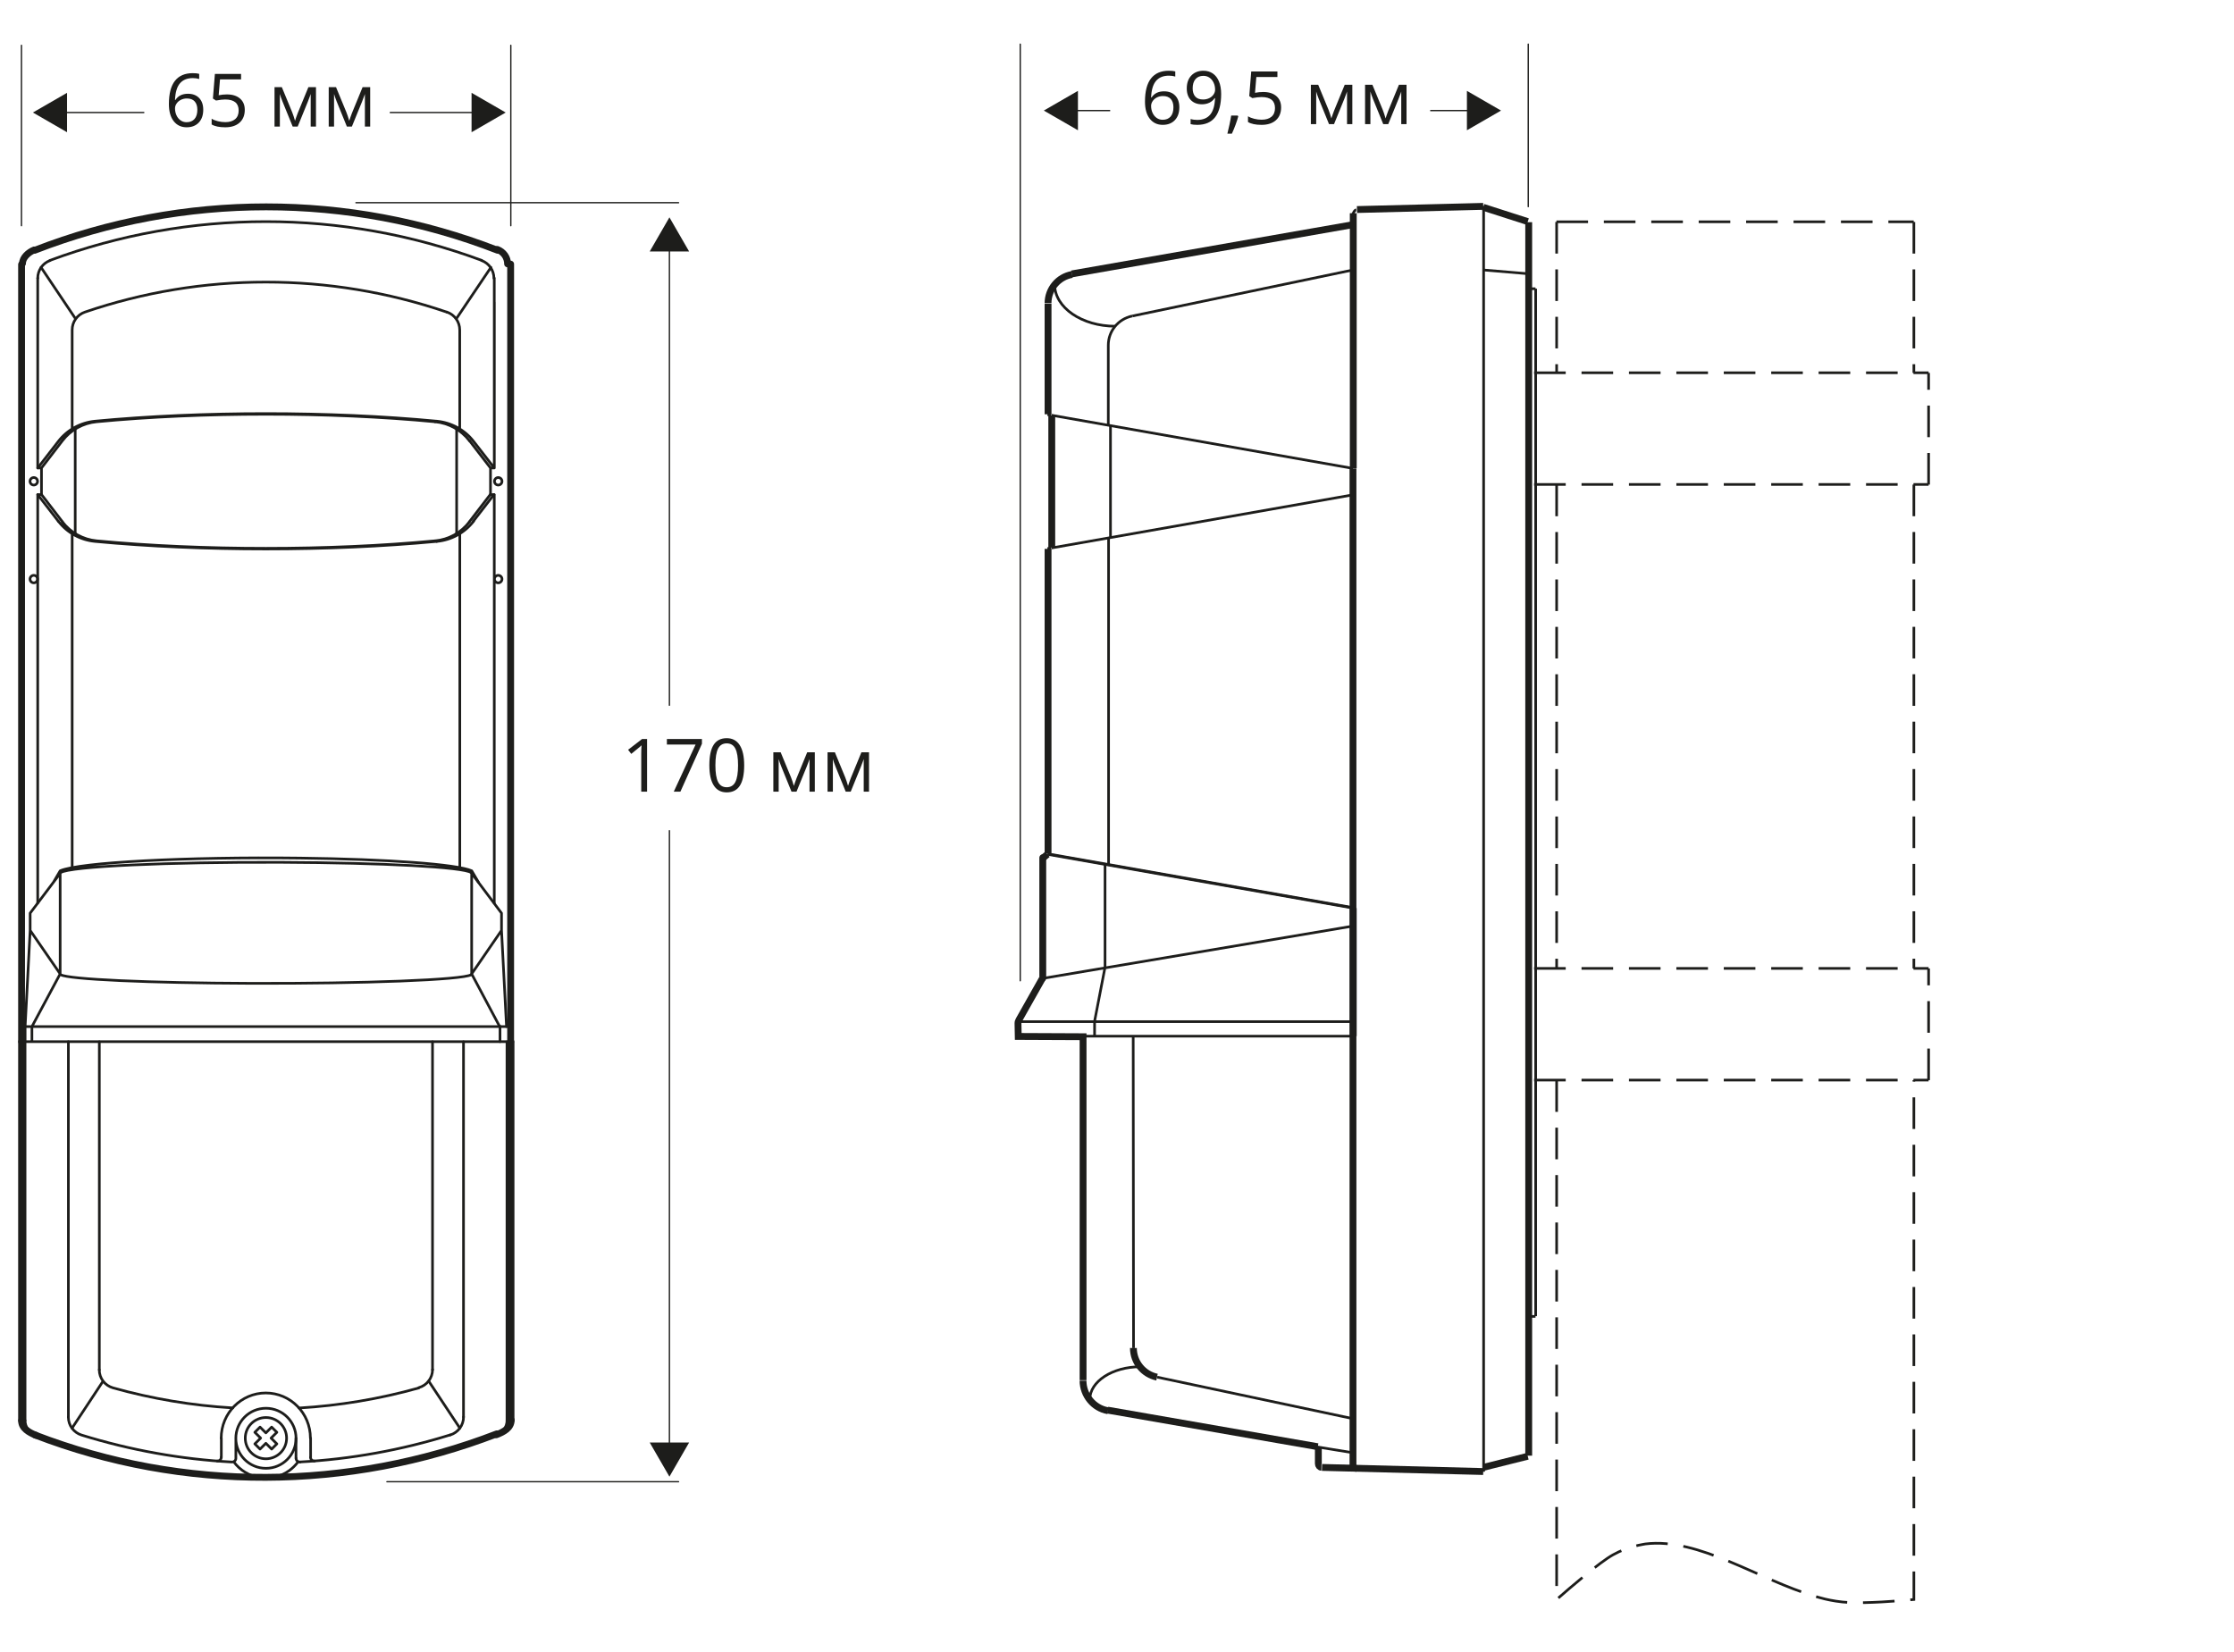 <?xml version="1.0" encoding="utf-8"?>
<!-- Generator: Adobe Illustrator 21.1.0, SVG Export Plug-In . SVG Version: 6.00 Build 0)  -->
<svg version="1.1" id="Слой_1" xmlns="http://www.w3.org/2000/svg" xmlns:xlink="http://www.w3.org/1999/xlink" x="0px" y="0px"
	 width="424.006px" height="313.56px" viewBox="0 0 424.006 313.56"
	 style="enable-background:new 0 0 424.006 313.56;" xml:space="preserve">
<style type="text/css">
	.st0{fill:none;stroke:#1D1D1B;stroke-width:0.5;}
	.st1{fill:none;stroke:#1D1D1B;stroke-width:1.3;}
	.st2{fill:none;stroke:#1D1D1B;stroke-width:1.3;stroke-linecap:round;stroke-linejoin:round;}
	.st3{fill:none;stroke:#1D1D1B;stroke-width:0.5;stroke-dasharray:6,3;}
	.st4{fill:none;stroke:#1D1D1B;stroke-width:0.25;stroke-linecap:round;stroke-linejoin:round;}
	.st5{fill:none;stroke:#1D1D1B;stroke-width:0.25;stroke-miterlimit:2.613;}
	.st6{enable-background:new    ;}
	.st7{fill:#1D1D1B;}
	.st8{fill:none;stroke:#1D1D1B;stroke-width:0.5;stroke-linecap:round;stroke-linejoin:round;}
</style>
<g>
	<g>
		<path class="st0" d="M209.733,163.995v19.747"/>
	</g>
	<path class="st0" d="M205.602,196.691h51.189 M256.791,172.376l-57.991-10.207
		 M256.791,175.792l-58.98,9.947 M207.747,193.869v2.822 M209.708,183.737
		l-1.961,10.132"/>
	<g>
		<path class="st1" d="M215.116,255.89c0,2.669,1.867,4.978,4.482,5.531 M256.791,88.925
			v5.007 M256.791,93.932v78.364 M256.791,108.141v51.317 M256.791,181.87v96.165
			 M256.791,172.296v5.007 M256.791,172.296v5.007 M256.791,177.303v4.567
			 M256.791,278.034c0,0.381,0.309,0.699,0.69,0.708"/>
		<path class="st1" d="M205.555,262.093c0,2.732,1.972,5.226,4.731,5.699"/>
	</g>
	<line class="st0" x1="215.141" y1="255.902" x2="215.077" y2="196.721"/>
	<path class="st0" d="M198.801,78.696l0.708,0.123 M198.801,104.148l0.708-0.13
		 M210.404,102.106v62.039"/>
	<g>
		<path class="st0" d="M214.901,59.987c-2.651,0.545-4.55,2.86-4.55,5.536
			 M210.766,80.828v21.235 M210.351,65.523v15.236"/>
	</g>
	<line class="st0" x1="199.491" y1="162.18" x2="199.491" y2="162.311"/>
	<g>
		<path class="st0" d="M257.412,39.829c-0.41,0.011-0.91,1.168-0.836,2.187"/>
	</g>
	<line class="st1" x1="203.422" y1="51.992" x2="256.753" y2="42.652"/>
	<line class="st1" x1="256.845" y1="196.691" x2="256.845" y2="172.385"/>
	<line class="st2" x1="197.914" y1="162.826" x2="197.914" y2="185.692"/>
	<line class="st0" x1="193.28" y1="193.935" x2="256.792" y2="193.935"/>
	<line class="st3" x1="366.042" y1="205.043" x2="366.042" y2="183.844"/>
	<line class="st3" x1="363.246" y1="91.989" x2="363.246" y2="183.843"/>
	<line class="st3" x1="366.042" y1="91.989" x2="366.042" y2="70.79"/>
	<line class="st3" x1="363.246" y1="42.136" x2="363.246" y2="70.791"/>
	<line class="st0" x1="290.019" y1="249.89" x2="291.433" y2="249.89"/>
	<path class="st3" d="M295.444,205.062v98.566c2.569-2.25,8.122-7.043,10.693-8.48
		c3.048-1.7,5.741-1.949,6.142-2.064c10.233-1.26,21.612,6.86,32.21,9.931
		c0,0,2.932,1.013,6.491,1.187c3.232,0.158,9.126-0.257,12.266-0.573v-98.586"/>
	<line class="st0" x1="290.019" y1="54.809" x2="291.433" y2="54.809"/>
	<line class="st3" x1="295.444" y1="91.994" x2="295.444" y2="183.829"/>
	<line class="st0" x1="291.464" y1="54.799" x2="291.464" y2="249.844"/>
	<g>
		<path class="st1" d="M250.218,277.842c0,0.372,0.258,0.677,0.581,0.686 M250.218,274.734
			v3.108"/>
	</g>
	<path class="st0" d="M198.876,162.092l0.702,0.126 M199.578,162.218v0.069 M198.876,162.092
		l0.702,0.126 M210.815,164.177v0.07 M210.815,164.177v0.07"/>
	<path class="st1" d="M205.563,262.006v-65.207l-12.303-0.054l-0.048-2.49
		c0-0.256,0.061-0.438,0.191-0.662l4.401-7.793"/>
	<line class="st1" x1="199.623" y1="78.868" x2="199.623" y2="103.954"/>
	<line class="st1" x1="198.918" y1="104.191" x2="198.918" y2="162.023"/>
	<g>
		<path class="st1" d="M203.476,52.1c-2.638,0.466-4.563,2.77-4.563,5.459"/>
	</g>
	<line class="st1" x1="198.918" y1="57.666" x2="198.918" y2="78.639"/>
	<line class="st1" x1="210.228" y1="267.682" x2="250.111" y2="274.627"/>
	<g>
		<path class="st0" d="M214.924,59.985l41.868-8.743 M256.792,88.919l-57.211-10.094
			 M199.581,104.015l57.211-10.087 M199.581,162.204l57.211,10.09 M219.64,261.421
			l37.152,7.882 M206.836,265.684c0-3.443,4.292-6.233,9.586-6.233 M249.948,274.66
			l6.89,1.12"/>
	</g>
	<path class="st1" d="M250.908,278.556l30.601,0.78 M289.967,276.435l-8.458,2.118"/>
	<line class="st0" x1="290.005" y1="51.959" x2="281.555" y2="51.249"/>
	<line class="st3" x1="295.444" y1="42.136" x2="295.444" y2="70.764"/>
	<line class="st1" x1="290.143" y1="42.175" x2="290.143" y2="276.327"/>
	<line class="st1" x1="256.845" y1="40.472" x2="256.845" y2="88.894"/>
	<g>
		<path class="st0" d="M200.17,54.029c0.025,4.366,5.168,7.898,11.502,7.898"/>
	</g>
	<path class="st1" d="M257.55,39.776l23.965-0.603 M289.967,42.067l-8.452-2.719"/>
	<line class="st0" x1="281.586" y1="39.134" x2="281.586" y2="279.375"/>
	<line class="st3" x1="291.168" y1="183.829" x2="366.042" y2="183.829"/>
	<line class="st3" x1="291.168" y1="205.031" x2="366.042" y2="205.031"/>
	<line class="st3" x1="291.168" y1="70.76" x2="366.042" y2="70.76"/>
	<line class="st3" x1="295.406" y1="42.102" x2="363.216" y2="42.102"/>
	<line class="st3" x1="291.168" y1="91.961" x2="366.042" y2="91.961"/>
	<path class="st0" d="M202.926,263.588"/>
	<path class="st4" d="M290.056,39.225V8.379 M193.638,186.174V8.379"/>
	<path class="st5" d="M265.449,20.989"/>
	<g class="st6">
		<path class="st7" d="M217.313,19.292c0-1.964,0.382-3.433,1.146-4.405
			c0.763-0.974,1.893-1.46,3.387-1.46c0.516,0,0.921,0.043,1.217,0.13v0.978
			c-0.351-0.114-0.752-0.171-1.203-0.171c-1.07,0-1.889,0.334-2.454,1.002
			c-0.564,0.667-0.875,1.717-0.93,3.147h0.082
			c0.502-0.784,1.295-1.176,2.379-1.176c0.898,0,1.605,0.271,2.123,0.813
			c0.517,0.542,0.775,1.278,0.775,2.208c0,1.039-0.283,1.856-0.851,2.45
			c-0.567,0.596-1.334,0.893-2.301,0.893c-1.034,0-1.854-0.389-2.461-1.166
			C217.617,21.759,217.313,20.678,217.313,19.292z M220.67,22.737
			c0.647,0,1.149-0.204,1.508-0.612c0.357-0.407,0.536-0.996,0.536-1.767
			c0-0.661-0.166-1.181-0.499-1.559c-0.332-0.378-0.829-0.567-1.49-0.567
			c-0.41,0-0.786,0.084-1.128,0.253s-0.614,0.401-0.816,0.697
			c-0.203,0.296-0.305,0.604-0.305,0.923c0,0.47,0.092,0.907,0.273,1.312
			c0.183,0.405,0.441,0.727,0.776,0.964S220.242,22.737,220.67,22.737z"/>
		<path class="st7" d="M231.771,17.836c0,3.91-1.513,5.865-4.539,5.865
			c-0.528,0-0.947-0.046-1.258-0.137v-0.978c0.365,0.118,0.779,0.178,1.244,0.178
			c1.094,0,1.92-0.339,2.479-1.015c0.558-0.678,0.862-1.715,0.912-3.114h-0.082
			c-0.25,0.378-0.583,0.667-0.998,0.864c-0.414,0.199-0.882,0.298-1.401,0.298
			c-0.884,0-1.586-0.265-2.105-0.793s-0.779-1.267-0.779-2.215
			c0-1.039,0.291-1.859,0.872-2.461s1.346-0.902,2.293-0.902
			c0.68,0,1.272,0.175,1.781,0.522c0.508,0.35,0.898,0.857,1.172,1.525
			C231.635,16.142,231.771,16.929,231.771,17.836z M228.408,14.397
			c-0.651,0-1.155,0.21-1.511,0.629s-0.533,1.003-0.533,1.75
			c0,0.656,0.164,1.173,0.492,1.548c0.328,0.377,0.827,0.564,1.497,0.564
			c0.415,0,0.797-0.084,1.146-0.253s0.623-0.398,0.823-0.69
			c0.201-0.292,0.301-0.597,0.301-0.916c0-0.479-0.093-0.921-0.28-1.326
			c-0.187-0.405-0.447-0.725-0.782-0.957S228.842,14.397,228.408,14.397z"/>
		<path class="st7" d="M234.916,21.937l0.103,0.157c-0.118,0.456-0.289,0.985-0.513,1.589
			c-0.223,0.604-0.455,1.166-0.697,1.686h-0.854
			c0.123-0.474,0.259-1.06,0.407-1.757c0.147-0.697,0.252-1.256,0.311-1.675
			H234.916z"/>
		<path class="st7" d="M239.763,17.46c1.053,0,1.881,0.261,2.485,0.782
			c0.604,0.522,0.905,1.236,0.905,2.144c0,1.034-0.329,1.846-0.987,2.434
			c-0.659,0.588-1.566,0.882-2.725,0.882c-1.125,0-1.984-0.18-2.577-0.54v-1.094
			c0.319,0.205,0.716,0.366,1.189,0.481c0.475,0.117,0.941,0.175,1.401,0.175
			c0.803,0,1.426-0.189,1.87-0.567s0.666-0.925,0.666-1.641
			c0-1.395-0.854-2.092-2.563-2.092c-0.433,0-1.012,0.066-1.736,0.198
			l-0.588-0.376l0.376-4.676h4.97v1.046h-3.999l-0.253,3.001
			C238.722,17.513,239.243,17.46,239.763,17.46z"/>
		<path class="st7" d="M252.689,22.471l0.212-0.636l0.294-0.807l2.03-4.942h1.442v7.479
			h-1.005v-6.187l-0.137,0.396l-0.396,1.046l-1.935,4.744h-0.95l-1.935-4.758
			c-0.241-0.61-0.407-1.087-0.499-1.429v6.187h-1.012v-7.479H250.188l1.962,4.751
			C252.346,21.338,252.525,21.883,252.689,22.471z"/>
		<path class="st7" d="M262.978,22.471l0.212-0.636l0.294-0.807l2.03-4.942h1.442v7.479
			h-1.005v-6.187l-0.137,0.396l-0.396,1.046l-1.935,4.744h-0.95l-1.935-4.758
			c-0.241-0.61-0.407-1.087-0.499-1.429v6.187h-1.012v-7.479h1.388l1.962,4.751
			C262.634,21.338,262.813,21.883,262.978,22.471z"/>
	</g>
	<line class="st1" x1="197.811" y1="162.996" x2="198.8" y2="162.169"/>
	<path class="st8" d="M89.52,184.872l5.322,10.004 M95.187,176.614l-5.776,8.415
		 M89.411,165.641l5.776,7.699 M89.52,165.791v19.081 M95.187,176.614l0.951,18.261
		 M95.187,173.341v3.273"/>
	<line class="st8" x1="94.901" y1="194.822" x2="94.901" y2="197.73"/>
	<g>
		<path class="st8" d="M5.723,176.612l-0.954,18.265 M96.184,194.877H4.769 M4.769,197.729
			h91.415 M89.424,185.03c-1.618,0.974-20.371,1.704-41.882,1.635
			c-19.259-0.064-34.563-0.761-36.014-1.635 M11.529,165.64
			c1.631-1.166,20.387-2.038,41.9-1.95c19.243,0.08,34.538,0.903,35.996,1.95
			 M11.419,165.304c3.591-1.602,23.99-2.686,45.562-2.417
			c16.694,0.204,29.772,1.173,32.553,2.417 M5.723,176.612l5.806,8.418
			 M11.529,165.64l-5.806,7.699 M11.418,184.872l-5.359,10.006 M5.723,173.339v3.273
			 M11.418,165.789v19.082 M4.769,194.877v2.852 M6.059,194.877v2.852 M11.419,165.304
			l-1.253,2.138 M89.534,165.304l1.252,2.138"/>
		<path class="st8" d="M85.464,272.395c1.494-0.467,2.516-1.852,2.516-3.424 M94.398,272.318
			c1.102-0.434,1.832-1.503,1.832-2.687 M79.485,263.413
			c1.544-0.432,2.613-1.841,2.613-3.45"/>
		<path class="st8" d="M97.028,269.551"/>
		<path class="st8" d="M94.213,272.354"/>
	</g>
	<line class="st2" x1="96.988" y1="197.799" x2="96.988" y2="269.601"/>
	<path class="st8" d="M82.091,197.761v62.258 M87.971,197.761v71.221 M96.224,197.761v71.878"
		/>
	<line class="st2" x1="96.918" y1="50.137" x2="96.918" y2="197.76"/>
	<g>
		<path class="st8" d="M89.113,83.659l3.983,5.176 M86.668,81.438v19.845 M95.278,91.365
			c0-0.4-0.321-0.715-0.713-0.715c-0.398,0-0.719,0.316-0.719,0.715
			c0,0.392,0.321,0.713,0.719,0.713C94.957,92.079,95.278,91.757,95.278,91.365z
			 M89.881,83.781l3.93,5.054 M93.169,50.763l-6.585,9.781 M87.254,62.626
			c0-1.527-0.976-2.89-2.425-3.384 M81.366,262.172l5.911,8.925 M89.881,83.781
			c-1.697-2.182-4.224-3.569-6.979-3.831 M87.254,62.626v18.791 M95.278,109.93
			c0-0.396-0.321-0.717-0.713-0.717c-0.398,0-0.719,0.321-0.719,0.717
			c0,0.389,0.321,0.712,0.719,0.712C94.957,110.641,95.278,110.318,95.278,109.93z
			 M82.903,102.778c2.755-0.259,5.282-1.642,6.979-3.83 M93.096,88.835v5.059
			 M93.096,88.835h0.715 M93.096,93.894h0.715 M93.826,57.38l-0.005,31.455
			 M93.811,52.802v36.032 M93.811,93.894v77.529"/>
	</g>
	<path class="st8" d="M93.744,93.9l-3.892,5.023 M93.036,93.9l-3.946,5.143"/>
	<line class="st8" x1="87.269" y1="101.284" x2="87.269" y2="164.665"/>
	<g>
		<path class="st8" d="M4.756,269.64c0,1.179,0.726,2.242,1.828,2.675 M89.09,83.662
			c-1.571-2.049-3.923-3.352-6.49-3.596 M82.6,102.666
			c2.567-0.243,4.919-1.543,6.49-3.596"/>
		<path class="st8" d="M6.837,272.461"/>
		<path class="st8" d="M4.095,269.709"/>
		<path class="st8" d="M12.974,269.011c0,1.56,1.02,2.938,2.512,3.403 M42.007,273.008
			v3.629 M44.766,273.008v3.815 M44.011,277.531
			c0.394,0.024,0.733-0.277,0.754-0.666c0-0.016,0.002-0.029,0.002-0.042
			 M15.486,272.413c9.261,2.87,18.843,4.592,28.524,5.118 M56.195,276.823
			c0,0.392,0.319,0.708,0.713,0.708h0.04 M58.955,276.637l-0.005-3.636
			 M44.352,277.471c2.461,3.372,7.198,4.116,10.578,1.662
			c0.639-0.467,1.202-1.033,1.668-1.668 M56.187,273.026
			c0-3.151-2.558-5.702-5.713-5.702c-3.156,0-5.714,2.551-5.714,5.702
			c0,3.149,2.558,5.7,5.714,5.7C53.629,278.726,56.187,276.175,56.187,273.026z"/>
		<path class="st2" d="M6.623,272.388c28.185,10.869,59.477,10.666,87.664-0.202"/>
		<path class="st8" d="M56.178,273.016v3.797 M54.396,272.998
			c0-2.164-1.757-3.915-3.923-3.915c-2.169,0-3.925,1.751-3.925,3.915
			c0,2.162,1.755,3.921,3.925,3.921C52.639,276.919,54.396,275.16,54.396,272.998z
			 M58.937,276.627c0,0.398,0.317,0.713,0.711,0.713h0.057 M56.761,267.278
			c7.679-0.451,15.287-1.724,22.693-3.797"/>
	</g>
	<line class="st8" x1="18.852" y1="197.761" x2="18.852" y2="260.015"/>
	<line class="st2" x1="4.095" y1="197.799" x2="4.095" y2="269.601"/>
	<g>
		<path class="st8" d="M84.79,59.242c-22.263-7.592-46.414-7.592-68.678,0 M18.034,79.95
			c20.243-1.919,44.589-1.919,64.834,0 M18.034,102.777
			c20.243,1.914,44.589,1.914,64.834,0 M7.799,50.764l6.563,9.781 M13.698,62.625
			v18.791 M16.111,59.242c-1.443,0.494-2.414,1.856-2.414,3.383 M11.076,98.947
			c1.693,2.188,4.213,3.572,6.959,3.83 M7.126,109.929
			c0-0.394-0.317-0.715-0.712-0.715c-0.398,0-0.715,0.321-0.715,0.715
			c0,0.39,0.317,0.712,0.715,0.712C6.808,110.64,7.126,110.319,7.126,109.929z
			 M11.844,99.067c1.571,2.053,3.921,3.353,6.488,3.596 M18.332,102.663
			c20.055,1.899,44.184,1.899,64.239,0 M18.332,80.063
			c20.055-1.903,44.184-1.903,64.239,0 M13.698,101.313v63.367 M11.844,83.659
			l-3.97,5.176 M7.16,88.836h0.713 M7.126,91.364
			c0-0.398-0.317-0.713-0.712-0.713c-0.398,0-0.715,0.316-0.715,0.713
			c0,0.392,0.317,0.713,0.715,0.713C6.808,92.078,7.126,91.757,7.126,91.364z
			 M11.076,83.782l-3.915,5.054 M7.874,88.836v5.059 M7.16,93.895h0.713
			 M18.034,79.95c-2.746,0.263-5.266,1.648-6.959,3.831 M18.332,80.063
			c-2.567,0.244-4.917,1.545-6.488,3.596 M4.756,197.74v71.9 M12.979,197.74
			v71.243 M56.922,277.521c9.672-0.527,19.241-2.253,28.493-5.129 M19.567,262.173
			l-5.893,8.926 M18.841,260.018c0,1.6,1.064,3.001,2.605,3.434 M21.446,263.452
			c7.415,2.078,15.03,3.357,22.717,3.806 M51.558,270.899l0.993,0.989
			 M51.558,275.079l0.993-0.993 M51.449,272.988l1.102-1.1 M50.46,272
			l1.098-1.1 M48.365,271.888l1.102,1.1 M49.354,275.079l1.106-1.102
			 M48.365,274.087l0.989,0.993 M48.365,274.087l1.102-1.098 M48.365,271.888
			l0.989-0.989 M49.354,270.899l1.106,1.1 M50.46,273.977l1.098,1.102
			 M51.449,272.988l1.102,1.098 M41.222,277.34
			c0.394,0.035,0.737-0.264,0.768-0.655v-0.06"/>
	</g>
	<line class="st2" x1="4.095" y1="50.207" x2="4.095" y2="197.691"/>
	<g>
		<path class="st8" d="M58.915,272.989c0-4.731-3.791-8.566-8.464-8.566
			c-4.676,0-8.468,3.835-8.468,8.566 M7.157,93.893l3.915,5.054 M14.275,81.438
			v19.845 M7.157,52.802v36.032 M7.157,93.893v77.529"/>
		<path class="st2" d="M96.34,50.093c0-1.211-0.774-2.297-1.945-2.74"/>
		<path class="st8" d="M9.489,49.457C8.089,49.977,7.161,51.313,7.161,52.802 M7.874,93.873
			l3.97,5.171 M93.745,52.802c0-1.489-0.929-2.824-2.328-3.344"/>
		<path class="st2" d="M6.485,47.448c-1.051,0.416-2.215,1.434-2.215,2.567"/>
		<path class="st8" d="M91.419,49.426c-26.43-9.809-55.501-9.809-81.933,0"/>
		<path class="st2" d="M94.405,47.496c-28.225-10.974-59.559-10.974-87.782,0"/>
	</g>
	<g class="st6">
		<path class="st7" d="M122.813,150.28h-1.107v-7.123c0-0.593,0.018-1.153,0.055-1.682
			c-0.096,0.096-0.203,0.196-0.321,0.301s-0.661,0.549-1.627,1.333l-0.602-0.779
			l2.646-2.044h0.957V150.28z"/>
		<path class="st7" d="M127.879,150.28l4.143-8.948h-5.448v-1.046h6.651v0.909
			l-4.088,9.085H127.879z"/>
		<path class="st7" d="M141.243,145.269c0,1.728-0.272,3.017-0.817,3.869
			s-1.377,1.278-2.499,1.278c-1.076,0-1.894-0.437-2.454-1.309
			c-0.561-0.873-0.841-2.152-0.841-3.839c0-1.741,0.271-3.033,0.813-3.876
			s1.37-1.265,2.481-1.265c1.084,0,1.908,0.439,2.471,1.319
			S141.243,143.601,141.243,145.269z M135.781,145.269c0,1.454,0.171,2.513,0.513,3.175
			c0.342,0.664,0.886,0.995,1.634,0.995c0.756,0,1.305-0.336,1.644-1.009
			c0.339-0.672,0.509-1.726,0.509-3.161s-0.17-2.487-0.509-3.155
			c-0.339-0.667-0.888-1.001-1.644-1.001c-0.748,0-1.292,0.329-1.634,0.987
			C135.952,142.76,135.781,143.815,135.781,145.269z"/>
		<path class="st7" d="M150.67,149.186l0.212-0.636l0.294-0.807l2.03-4.942h1.442v7.479
			h-1.005v-6.187l-0.137,0.396l-0.396,1.046l-1.935,4.744h-0.95l-1.935-4.758
			c-0.242-0.61-0.408-1.087-0.499-1.429v6.187h-1.012v-7.479h1.388l1.962,4.751
			C150.326,148.054,150.506,148.599,150.67,149.186z"/>
		<path class="st7" d="M160.958,149.186l0.212-0.636l0.294-0.807l2.03-4.942h1.442v7.479
			h-1.005v-6.187l-0.137,0.396l-0.396,1.046l-1.935,4.744h-0.95l-1.935-4.758
			c-0.242-0.61-0.408-1.087-0.499-1.429v6.187h-1.012v-7.479h1.388l1.962,4.751
			C160.614,148.054,160.794,148.599,160.958,149.186z"/>
	</g>
	<path class="st4" d="M96.951,42.845V8.601 M4.076,42.845V8.601"/>
	<path class="st5" d="M74.98,21.359"/>
	<path class="st4" d="M73.434,281.273h55.355 M67.559,38.482h61.23"/>
	<path class="st5" d="M127.054,157.595"/>
	<g class="st6">
		<path class="st7" d="M32.055,19.754c0-1.964,0.382-3.433,1.145-4.405
			c0.763-0.974,1.893-1.46,3.387-1.46c0.515,0,0.92,0.043,1.217,0.13v0.978
			c-0.351-0.114-0.752-0.171-1.203-0.171c-1.071,0-1.889,0.334-2.454,1.002
			c-0.565,0.667-0.875,1.717-0.93,3.147h0.082
			c0.501-0.784,1.294-1.176,2.379-1.176c0.898,0,1.605,0.271,2.123,0.813
			s0.776,1.278,0.776,2.208c0,1.039-0.284,1.856-0.851,2.45
			c-0.567,0.596-1.334,0.893-2.3,0.893c-1.035,0-1.855-0.389-2.461-1.166
			C32.358,22.221,32.055,21.14,32.055,19.754z M35.411,23.199
			c0.647,0,1.149-0.204,1.507-0.612c0.358-0.407,0.537-0.996,0.537-1.767
			c0-0.661-0.167-1.181-0.499-1.559s-0.83-0.567-1.49-0.567
			c-0.41,0-0.786,0.084-1.128,0.253s-0.614,0.401-0.817,0.697
			s-0.304,0.604-0.304,0.923c0,0.47,0.091,0.907,0.273,1.312
			s0.441,0.727,0.776,0.964S34.983,23.199,35.411,23.199z"/>
		<path class="st7" d="M43.067,17.922c1.053,0,1.881,0.261,2.485,0.782
			c0.604,0.522,0.906,1.236,0.906,2.144c0,1.034-0.329,1.846-0.988,2.434
			s-1.566,0.882-2.724,0.882c-1.125,0-1.985-0.18-2.577-0.54v-1.094
			c0.319,0.205,0.715,0.366,1.189,0.481c0.474,0.117,0.941,0.175,1.401,0.175
			c0.802,0,1.425-0.189,1.87-0.567s0.667-0.925,0.667-1.641
			c0-1.395-0.854-2.092-2.563-2.092c-0.433,0-1.012,0.066-1.736,0.198
			l-0.588-0.376l0.376-4.676h4.97v1.046h-3.999l-0.253,3.001
			C42.026,17.975,42.548,17.922,43.067,17.922z"/>
		<path class="st7" d="M55.994,22.933l0.212-0.636L56.5,21.49l2.03-4.942h1.442v7.479
			h-1.005V17.84l-0.137,0.396l-0.396,1.046L56.5,24.026h-0.95l-1.935-4.758
			c-0.242-0.61-0.408-1.087-0.499-1.429v6.187h-1.012v-7.479h1.388l1.962,4.751
			C55.65,21.8,55.83,22.345,55.994,22.933z"/>
		<path class="st7" d="M66.282,22.933l0.212-0.636l0.294-0.807l2.03-4.942h1.442v7.479
			h-1.005V17.84l-0.137,0.396l-0.396,1.046l-1.935,4.744h-0.95l-1.935-4.758
			c-0.242-0.61-0.408-1.087-0.499-1.429v6.187h-1.012v-7.479h1.388l1.962,4.751
			C65.938,21.8,66.118,22.345,66.282,22.933z"/>
	</g>
	<g>
		<g>
			<line class="st5" x1="271.449" y1="20.989" x2="279.511" y2="20.989"/>
			<g>
				<polygon class="st7" points="278.417,24.728 284.893,20.989 278.417,17.249 				"/>
			</g>
		</g>
	</g>
	<g>
		<g>
			<line class="st5" x1="203.494" y1="20.989" x2="210.708" y2="20.989"/>
			<g>
				<polygon class="st7" points="204.589,24.728 198.112,20.989 204.589,17.249 				"/>
			</g>
		</g>
	</g>
	<g>
		<g>
			<line class="st5" x1="127.054" y1="157.595" x2="127.054" y2="274.928"/>
			<g>
				<polygon class="st7" points="123.315,273.833 127.054,280.31 130.794,273.833 				"/>
			</g>
		</g>
	</g>
	<g>
		<g>
			<line class="st5" x1="127.054" y1="46.64" x2="127.054" y2="133.97"/>
			<g>
				<polygon class="st7" points="123.315,47.734 127.054,41.258 130.794,47.734 				"/>
			</g>
		</g>
	</g>
	<g>
		<g>
			<line class="st5" x1="11.628" y1="21.359" x2="27.386" y2="21.359"/>
			<g>
				<polygon class="st7" points="12.722,25.099 6.246,21.359 12.722,17.62 				"/>
			</g>
		</g>
	</g>
	<g>
		<g>
			<line class="st5" x1="73.98" y1="21.359" x2="90.596" y2="21.359"/>
			<g>
				<polygon class="st7" points="89.502,25.099 95.978,21.359 89.502,17.62 				"/>
			</g>
		</g>
	</g>
	<path class="st2" d="M94.213,272.354c1.427-0.546,2.815-1.308,2.815-2.802"/>
	<path class="st2" d="M4.095,269.709c0,1.412,1.425,2.235,2.742,2.751"/>
</g>
</svg>
